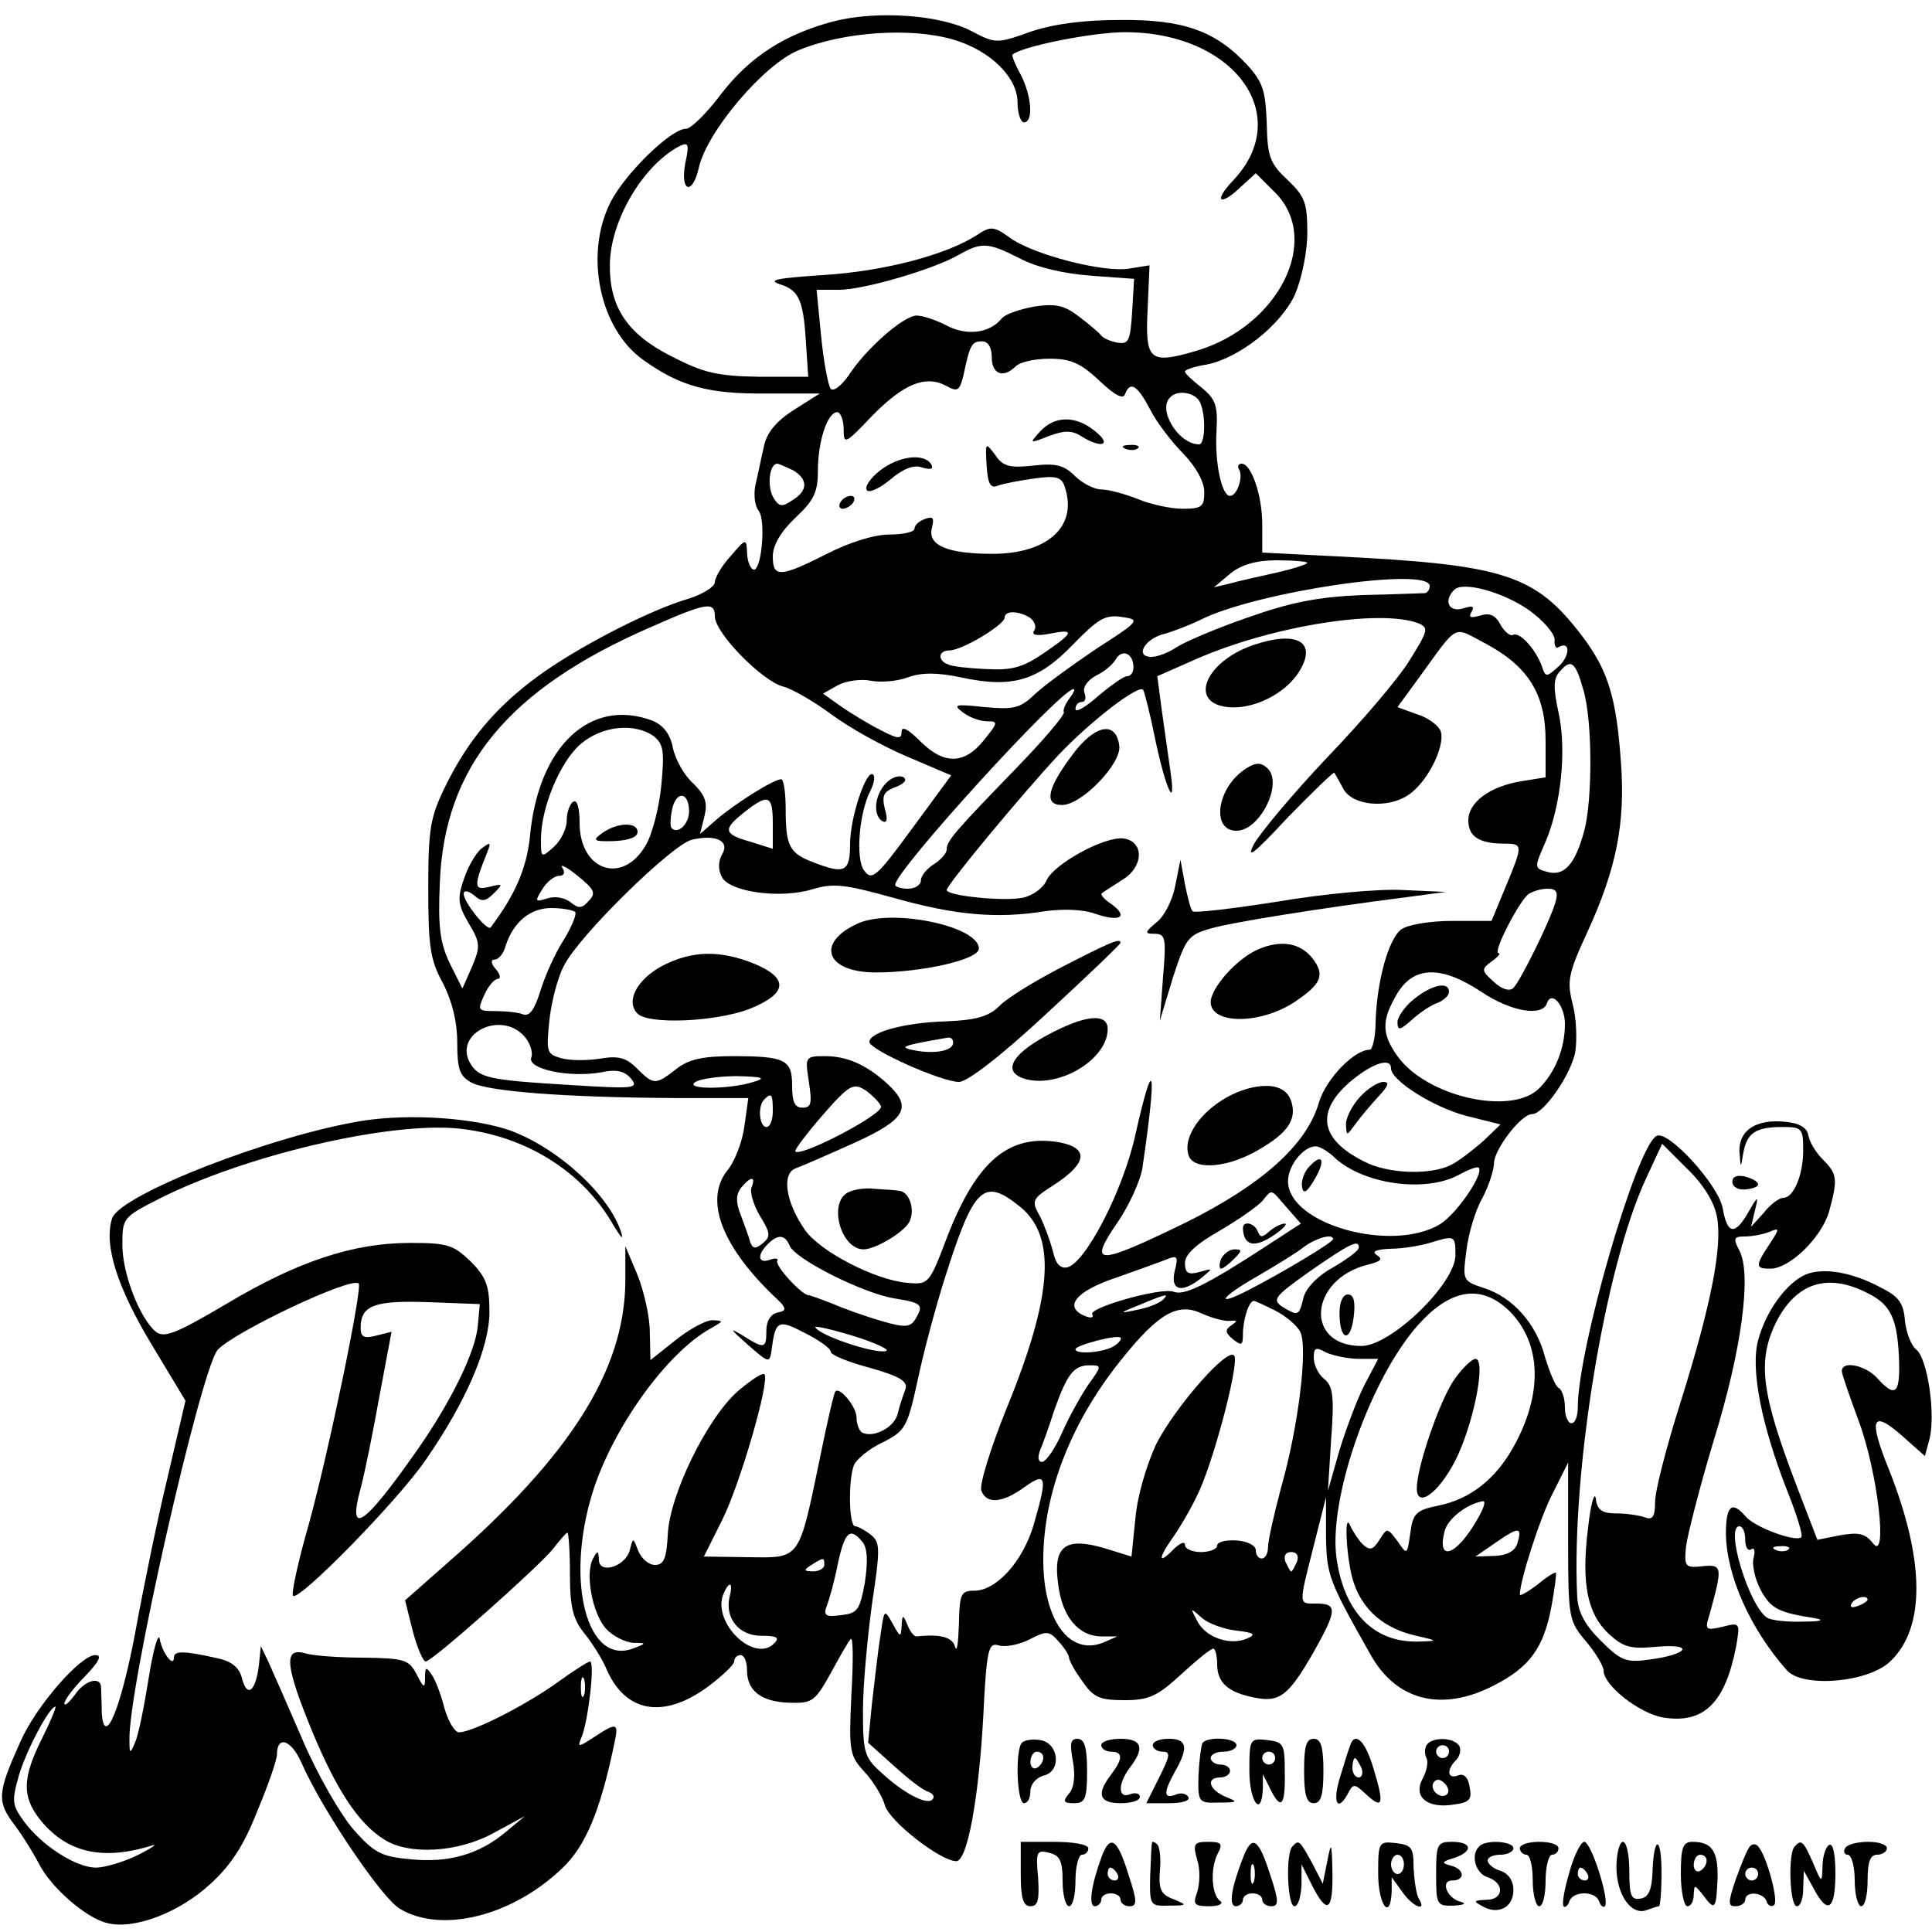 <?xml version="1.0" standalone="no"?>
<!DOCTYPE svg PUBLIC "-//W3C//DTD SVG 20010904//EN"
 "http://www.w3.org/TR/2001/REC-SVG-20010904/DTD/svg10.dtd">
<svg version="1.0" xmlns="http://www.w3.org/2000/svg"
 width="300pt" height="300pt" viewBox="0 0 300 300"
 preserveAspectRatio="xMidYMid meet">
<g transform="translate(0,300) scale(0.1,-0.1)"
fill="#000000" stroke="none">
<path d="M1295 2967 c-76 -20 -131 -55 -176 -114 -22 -29 -46 -53 -54 -53 -23
0 -94 -69 -117 -114 -41 -81 -17 -197 51 -245 57 -41 102 -53 190 -52 l84 0
-41 -26 c-28 -18 -42 -36 -46 -57 -4 -17 -9 -43 -13 -59 -3 -15 -1 -33 5 -40
12 -15 4 -99 -9 -91 -5 3 -9 15 -9 27 -1 21 -2 21 -25 -6 -14 -15 -25 -34 -25
-41 0 -7 -19 -19 -42 -26 -61 -18 -173 -76 -234 -121 -64 -47 -107 -98 -142
-169 -24 -49 -27 -66 -27 -160 0 -90 3 -111 23 -147 14 -28 22 -59 22 -92 0
-42 4 -52 22 -62 26 -14 148 -23 312 -24 l118 0 -6 -43 c-3 -24 -15 -56 -27
-70 -35 -45 -9 -115 70 -192 23 -21 24 -25 9 -28 -11 -2 -18 -13 -18 -28 0
-29 -3 -29 -38 -7 -20 12 -18 9 8 -14 34 -30 35 -30 38 -10 6 47 10 49 52 27
22 -11 40 -24 40 -29 0 -5 27 -16 61 -25 46 -13 59 -21 55 -33 -3 -8 -9 -25
-12 -38 -5 -22 -39 -39 -56 -29 -4 3 -8 13 -8 23 0 17 -27 49 -33 40 -2 -2
-13 -49 -24 -104 -33 -159 -30 -154 -111 -153 l-69 1 28 56 c28 55 75 218 66
227 -3 3 -21 -9 -41 -26 -48 -42 -106 -161 -109 -222 -2 -38 -6 -48 -20 -48
-10 0 -21 10 -26 22 -8 21 -8 21 -13 1 -7 -26 -48 -38 -48 -15 -1 15 -2 15 -9
2 -13 -23 -1 -86 20 -109 11 -12 30 -21 42 -22 21 0 21 -1 2 -8 -73 -30 -108
102 -65 241 31 100 116 219 185 256 19 11 19 11 1 12 -10 0 -36 -14 -57 -31
l-39 -31 -1 44 c0 23 -9 63 -19 88 l-19 45 0 -57 c-2 -136 -85 -268 -274 -433
l-68 -60 12 -48 c7 -26 16 -47 20 -47 10 0 173 145 197 174 11 14 21 26 23 26
2 0 4 -29 4 -65 0 -51 5 -70 23 -92 12 -15 27 -39 33 -53 29 -69 88 -80 157
-30 23 17 42 35 42 40 0 6 5 10 10 10 6 0 10 -11 10 -24 0 -32 23 -49 67 -50
35 -1 39 3 63 46 14 26 28 50 31 53 4 3 4 -36 1 -87 -4 -88 -3 -94 21 -120 13
-14 27 -37 31 -51 6 -24 86 -87 111 -87 17 0 35 97 42 228 5 102 8 112 24 107
10 -3 31 1 47 9 27 14 31 14 46 -3 9 -10 16 -21 16 -25 0 -4 9 -21 21 -37 17
-25 27 -29 65 -29 38 0 51 6 88 40 24 22 46 40 50 40 3 0 6 -11 6 -24 0 -29
17 -44 58 -52 39 -8 53 3 92 71 36 64 37 75 5 75 -29 0 -29 -5 -5 90 l19 75 0
-60 c1 -61 4 -69 69 -184 40 -72 111 -90 192 -48 55 28 77 58 89 122 5 27 8
51 7 53 -2 1 -15 -7 -29 -19 -15 -11 -27 -18 -27 -15 0 21 32 122 52 159 l23
46 0 -122 c0 -120 1 -124 28 -156 15 -18 27 -38 27 -45 0 -23 56 -67 93 -73
63 -10 96 23 113 111 6 36 6 37 -21 30 -26 -6 -28 -5 -21 17 21 76 21 80 -10
77 -27 -3 -29 -1 -26 30 2 17 21 92 43 165 44 142 59 259 40 295 -10 19 -9 22
8 22 11 0 28 3 38 7 17 7 17 6 0 -20 -22 -33 -21 -37 2 -37 30 0 79 48 91 88
14 51 13 59 -9 81 -11 11 -21 27 -23 38 -2 12 -14 19 -35 21 -46 5 -73 -13
-72 -46 2 -27 2 -27 6 -2 6 31 19 40 61 40 30 0 32 -2 32 -36 0 -39 -15 -74
-31 -74 -6 0 -20 -10 -30 -23 l-20 -22 6 25 c6 24 5 24 -10 -2 -21 -37 -33
-35 -40 6 -7 37 -86 123 -103 112 -32 -19 -122 -332 -122 -421 0 -14 -4 -25
-10 -25 -5 0 -10 11 -10 24 0 14 -4 28 -10 31 -5 3 -14 25 -21 48 -13 51 -50
93 -95 107 -33 11 -33 12 -27 58 3 26 14 63 25 82 10 19 18 44 18 55 1 21 42
75 59 75 18 0 60 61 67 96 3 19 2 53 -4 75 -9 36 -7 47 23 112 45 98 59 169
52 263 -7 101 -20 143 -60 196 -73 96 -120 111 -379 124 l-118 6 0 44 c0 45
-17 94 -32 94 -5 0 -7 -4 -4 -9 7 -11 -3 -41 -14 -41 -13 0 -24 52 -21 101 2
39 -1 49 -23 67 -14 11 -26 22 -26 25 0 3 15 8 34 11 50 10 115 61 137 109 10
24 19 65 19 95 0 48 -4 57 -31 83 -27 25 -31 36 -32 88 -2 51 -6 64 -32 92
-48 51 -98 69 -195 68 -57 0 -103 -6 -139 -18 -53 -19 -55 -19 -93 1 -48 25
-146 32 -213 15z m187 -29 c56 -17 98 -58 98 -97 0 -17 5 -31 10 -31 15 0 12
41 -5 74 -9 16 -14 30 -13 31 14 13 125 35 175 35 170 0 264 -130 167 -231
-31 -33 -19 -40 14 -8 l22 20 30 -30 c73 -73 6 -208 -123 -246 -72 -21 -79
-15 -75 65 l3 68 -31 -5 c-40 -7 -151 22 -186 48 -25 18 -30 18 -51 4 -48 -31
-144 -56 -237 -62 -76 -5 -90 -8 -67 -15 29 -10 35 -26 39 -98 l3 -45 -77 0
c-64 1 -85 6 -134 31 -70 35 -98 77 -97 144 1 67 50 151 106 182 16 8 18 6 11
-26 -8 -44 11 -50 21 -7 12 56 101 161 155 183 70 29 176 36 242 16z m101
-339 c26 -14 69 -24 110 -27 l68 -5 -3 -51 c-3 -45 -5 -51 -23 -48 -11 2 -22
7 -25 11 -3 4 -18 17 -34 29 -23 18 -37 21 -70 16 -22 -4 -46 -12 -51 -19 -18
-22 -53 -27 -84 -11 -17 9 -38 16 -48 16 -21 -1 -79 -52 -106 -94 -11 -15 -22
-24 -27 -20 -4 5 -11 42 -15 82 l-7 72 35 0 c38 0 148 32 187 55 34 19 44 19
93 -6z m-43 -154 c0 -26 18 -33 37 -14 7 7 30 12 53 12 33 0 48 -7 77 -34 23
-22 37 -30 40 -21 8 21 19 14 39 -24 10 -20 34 -51 52 -69 19 -20 32 -43 32
-59 0 -23 -4 -26 -34 -26 -18 0 -50 7 -69 15 -20 8 -46 15 -57 15 -11 0 -30
10 -41 21 -17 17 -30 20 -65 16 -37 -4 -47 -1 -59 17 -15 20 -15 19 -13 -17 2
-29 6 -36 18 -31 8 3 34 8 56 11 36 5 43 2 48 -15 19 -60 -28 -102 -113 -102
-69 0 -101 13 -94 40 4 16 2 19 -11 14 -9 -3 -16 -10 -16 -15 0 -5 -17 -9 -39
-9 -23 0 -62 -12 -97 -30 -73 -37 -84 -37 -84 -4 0 17 12 38 35 60 29 27 35
40 35 73 0 46 15 91 30 91 5 0 10 -12 10 -26 0 -25 2 -24 44 20 49 50 83 64
115 47 18 -10 21 -8 27 16 10 48 13 53 29 53 9 0 15 -9 15 -25z m324 -71 c9
-22 7 -64 -2 -64 -32 0 -65 54 -45 73 12 13 41 7 47 -9z m-633 -104 c24 -14
24 -32 -1 -47 -16 -11 -21 -10 -30 6 -9 18 -5 51 7 51 2 0 13 -5 24 -10z m799
-144 c0 -2 -21 -9 -47 -15 -27 -6 -59 -13 -73 -17 l-25 -6 25 21 c17 14 40 21
73 21 26 0 47 -2 47 -4z m190 -36 c0 -5 -3 -10 -7 -11 -5 0 -48 -2 -98 -3 -69
-3 -110 -11 -178 -35 -49 -17 -98 -38 -110 -46 -12 -8 -29 -15 -39 -15 -27 0
-10 29 21 36 14 4 40 14 56 22 86 43 355 83 355 52z m155 -38 c22 -16 39 -36
39 -45 -1 -9 2 -15 6 -12 19 11 18 -14 0 -30 -19 -17 -20 -17 -26 1 -10 27
-35 54 -45 48 -4 -2 -13 5 -19 16 -8 15 -17 19 -32 14 -15 -4 -18 -3 -13 6 5
9 2 10 -14 5 -21 -6 -30 12 -13 29 13 14 76 -3 117 -32z m-1265 -9 c0 -26 74
-101 106 -109 15 -4 49 -24 76 -44 27 -20 79 -49 117 -65 l68 -29 -61 -83
c-55 -75 -62 -81 -74 -65 -14 18 -8 91 10 125 5 10 7 21 4 24 -10 11 -36 -66
-36 -107 0 -44 -8 -48 -57 -29 -37 14 -43 25 -43 82 0 26 -3 47 -7 47 -12 0
-75 -40 -102 -64 l-24 -21 7 28 c5 21 1 32 -17 50 -14 12 -28 37 -32 55 -4 22
-15 36 -32 43 -96 36 -177 -39 -190 -179 -5 -49 -22 -90 -61 -142 -5 -7 -42
39 -42 52 0 6 7 5 16 -2 12 -11 18 -10 31 3 15 15 14 15 -7 10 -24 -6 -25 0
-4 52 7 18 6 18 -9 7 -9 -8 -21 -29 -27 -48 -10 -29 -9 -39 8 -68 18 -30 18
-36 5 -67 l-15 -34 -20 40 c-15 32 -18 57 -15 125 7 179 106 300 327 396 86
38 100 41 100 17z m489 -2 c7 -5 11 -14 7 -20 -5 -7 3 -9 24 -5 40 8 38 2 -9
-30 -32 -22 -49 -27 -88 -25 -26 1 -54 4 -60 7 -18 6 -16 22 1 22 20 0 86 40
86 51 0 11 21 11 39 0z m104 -48 c-37 -25 -80 -56 -95 -70 -24 -23 -33 -25
-79 -21 -46 5 -50 4 -34 -8 10 -8 27 -14 38 -14 17 0 17 -2 -5 -29 -30 -38
-62 -39 -99 -2 -19 19 -29 24 -29 15 0 -12 -5 -12 -32 2 -18 9 -46 26 -62 37
l-28 20 23 13 c13 7 36 10 51 7 15 -3 41 -1 57 5 22 8 46 8 84 0 79 -17 119
-5 173 51 39 40 50 47 76 43 29 -4 28 -6 -39 -49z m500 39 c16 -7 14 -12 -14
-57 -17 -28 -75 -96 -128 -151 -53 -56 -104 -117 -114 -135 -13 -25 1 -14 52
41 39 40 72 72 73 70 2 -3 8 -14 14 -25 14 -26 68 -31 100 -10 30 19 59 77 51
100 -4 9 -20 21 -37 26 l-30 11 30 41 c67 92 54 85 108 57 65 -35 92 -78 92
-150 l0 -57 -37 -6 c-50 -8 -83 -33 -83 -61 0 -25 17 -36 56 -36 29 0 29 -2 2
-67 l-22 -53 -61 0 c-35 0 -69 -6 -79 -13 -20 -15 -38 -80 -40 -144 0 -24 -5
-43 -9 -43 -24 0 -68 -45 -79 -82 -19 -66 -89 -128 -208 -187 -136 -66 -151
-67 -106 -1 19 27 37 67 40 87 23 157 18 180 -11 51 -19 -87 -78 -200 -106
-206 -11 -2 -18 6 -22 25 -4 15 -13 40 -20 54 -14 25 -13 27 23 50 50 33 53
56 8 65 -79 14 -129 -28 -175 -146 -28 -74 -29 -75 -62 -72 -49 4 -135 48
-159 82 -30 43 -37 88 -14 96 11 4 52 22 92 40 79 36 89 55 50 91 -33 30 -63
43 -97 43 -31 0 -31 -1 -25 -40 5 -33 4 -40 -10 -40 -12 0 -16 9 -16 34 0 41
-11 46 -93 46 -46 0 -68 -5 -87 -20 -32 -25 -35 -25 -61 1 -17 17 -29 20 -58
15 -20 -3 -47 -3 -60 1 -22 6 -23 10 -18 58 3 29 13 68 23 86 23 46 167 187
198 195 38 9 60 -2 47 -23 -6 -11 -6 -24 0 -35 12 -23 90 -34 140 -19 33 10
50 8 126 -13 95 -27 161 -33 235 -21 29 4 60 3 79 -4 38 -13 52 -5 25 15 -11
7 -18 15 -15 17 2 2 17 11 32 21 33 20 34 59 2 64 -29 4 -108 -39 -120 -65 -5
-12 -22 -24 -37 -27 -30 -6 -118 3 -118 12 0 8 118 150 173 209 49 52 124 110
132 102 2 -3 11 -38 19 -78 17 -80 33 -112 23 -46 -3 22 -9 64 -13 92 l-7 53
59 26 c118 52 287 79 347 56z m-443 -68 c0 -8 -4 -14 -10 -14 -5 0 -25 -14
-45 -31 -19 -17 -35 -26 -35 -20 0 6 4 11 10 11 5 0 7 6 4 14 -3 9 4 19 18 27
13 6 27 18 31 26 10 16 27 8 27 -13z m698 -33 c15 -47 15 -173 2 -221 -14 -52
-31 -71 -57 -64 -21 6 -21 6 -3 47 24 57 33 143 20 201 -8 36 -8 52 1 62 18
22 25 17 37 -25z m-797 -15 c-6 -8 -11 -18 -9 -22 1 -5 -34 -46 -78 -91 -92
-95 -104 -109 -104 -122 0 -6 -9 -16 -20 -23 -11 -7 -20 -18 -20 -25 0 -7 -9
-13 -20 -13 -11 0 -20 3 -20 6 0 22 257 304 277 304 3 0 0 -6 -6 -14z m-646
-59 c15 -12 17 -23 12 -75 -3 -34 -14 -77 -24 -94 -36 -63 -103 -40 -103 34 0
24 -4 37 -10 33 -5 -3 -10 -16 -10 -29 0 -13 -9 -31 -20 -41 -20 -18 -20 -17
-20 12 0 49 30 121 62 148 33 28 83 33 113 12z m55 -117 c0 -19 -17 -36 -27
-26 -3 3 -2 17 1 31 7 28 26 25 26 -5z m130 -19 l0 -39 -35 11 c-42 12 -43 19
-9 46 37 29 44 27 44 -18z m-286 -120 c-10 -12 -16 -12 -28 -2 -9 7 -24 10
-36 6 -19 -6 -20 -5 -8 14 7 12 19 21 26 21 8 0 10 5 5 13 -4 6 7 1 24 -13 26
-21 29 -27 17 -39z m1501 -3 c-9 -30 -54 -121 -65 -132 -6 -6 -18 -2 -30 9
-20 18 -20 20 -4 32 10 7 15 13 11 13 -10 0 33 83 47 92 6 4 19 8 29 8 14 0
17 -5 12 -22z m-1522 -14 c3 -3 -5 -23 -18 -44 -13 -20 -29 -56 -36 -79 -9
-29 -17 -40 -27 -36 -7 3 -27 5 -43 5 -27 0 -28 1 -17 25 6 14 16 25 21 25 5
0 4 7 -3 15 -8 9 -8 15 -2 15 6 0 14 9 17 21 12 37 38 59 71 59 17 0 33 -3 37
-6z m1407 -124 c46 -31 95 -39 102 -18 7 21 28 -3 28 -32 0 -38 -15 -75 -40
-100 -43 -43 -175 -13 -220 50 -25 35 -25 56 0 98 26 42 68 43 130 2z m-1486
-69 c9 -10 14 -25 11 -33 -7 -18 59 -32 109 -23 23 5 36 2 46 -10 12 -15 5
-16 -91 -10 -133 8 -146 11 -160 36 -23 45 49 80 85 40z m1346 -50 c0 -19 67
-61 118 -74 l52 -13 -27 -26 c-16 -14 -38 -31 -50 -37 -32 -16 -99 -14 -136 6
-67 34 -74 76 -22 122 35 30 65 40 65 22z m-990 -21 c-38 -12 -109 -12 -90 0
8 5 38 9 65 9 40 -1 45 -3 25 -9z m198 -38 c4 -12 -124 -79 -133 -70 -2 2 17
27 42 56 42 48 48 51 67 39 11 -8 22 -19 24 -25z m-168 -7 c0 -14 -4 -25 -10
-25 -11 0 -14 33 -3 43 11 11 13 8 13 -18z m874 -74 c45 -40 138 -53 190 -26
16 9 30 14 32 12 9 -9 -34 -72 -60 -88 -75 -45 -236 0 -236 67 0 24 24 54 43
54 6 0 20 -8 31 -19z m592 -90 c9 -46 -9 -137 -56 -287 -22 -69 -40 -139 -40
-156 0 -23 -4 -29 -16 -24 -9 3 -28 6 -44 6 -22 0 -30 5 -32 23 -2 12 -8 -8
-12 -45 -11 -87 -1 -134 32 -165 23 -21 34 -24 75 -20 59 5 49 -12 -12 -20
-36 -5 -44 -2 -76 30 -25 25 -35 45 -36 69 -9 193 43 509 106 646 l26 56 39
-39 c25 -24 42 -52 46 -74z m-1499 45 c-3 -7 3 -27 13 -44 16 -26 17 -32 5
-42 -12 -10 -16 -9 -20 1 -2 8 -9 27 -15 43 -8 20 -7 32 1 42 15 18 23 18 16
0z m416 -29 c58 -46 52 -138 -20 -314 -25 -62 -43 -120 -39 -128 8 -21 33 -19
67 6 34 24 36 17 14 -59 -17 -57 -58 -102 -92 -102 -21 0 -23 -5 -24 -52 -1
-29 -3 -45 -6 -35 -4 15 -23 20 -60 16 -4 0 -10 8 -14 18 -7 17 -8 16 -9 -2
-1 -18 -2 -18 -14 4 -13 23 -13 23 -19 -20 -4 -24 -9 -71 -13 -104 l-6 -61 40
-36 c21 -19 45 -38 53 -40 8 -3 11 -8 7 -12 -8 -10 -46 10 -80 42 -26 23 -28
32 -28 96 0 39 7 114 14 165 13 87 13 96 -2 108 -9 7 -20 13 -24 13 -10 0 -11
72 -2 95 4 9 23 25 44 35 36 18 39 24 55 97 9 43 28 114 42 158 45 142 60 157
116 112z m415 -2 l22 -25 -57 -37 c-89 -58 -124 -75 -140 -69 -19 8 -134 -25
-127 -35 3 -5 -2 -6 -10 -3 -36 14 -16 39 47 60 34 12 70 25 80 29 15 6 17 4
11 -19 -7 -30 11 -35 42 -10 18 15 18 15 -3 9 -18 -5 -23 -2 -23 14 0 13 17
29 54 50 29 17 59 38 66 46 16 19 12 20 38 -10z m-772 -59 c8 -21 114 -74 162
-82 44 -7 47 -10 33 -33 -8 -12 -16 -13 -53 -2 -24 7 -58 19 -76 27 -18 7 -35
13 -37 13 -11 1 -52 46 -48 53 2 4 -3 5 -11 2 -19 -7 -21 7 -4 24 16 16 27 15
34 -2z m844 10 c0 -5 -77 -51 -129 -78 -56 -29 -47 -13 11 20 29 17 62 37 73
46 19 14 45 21 45 12z m190 -25 c0 -44 -100 -141 -146 -141 -89 0 -81 103 9
126 21 5 25 9 15 15 -9 6 -1 9 22 10 19 0 46 5 60 9 39 12 40 12 40 -19z
m-150 12 c0 -5 -18 -18 -40 -31 -24 -13 -42 -32 -46 -47 -7 -29 -8 -29 -33
-14 -16 11 -12 16 43 55 62 43 76 50 76 37z m-305 -82 c-6 -5 -23 -12 -40 -15
-28 -6 -28 -5 5 8 43 18 46 18 35 7z m539 -17 c50 -50 52 -129 6 -211 -28 -50
-67 -81 -117 -91 -34 -7 -39 -12 -43 -42 -5 -35 -5 -35 -20 -13 -16 21 -16 21
-28 2 -10 -16 -15 -17 -26 -7 -7 7 -15 20 -19 28 -10 26 -7 -43 3 -81 13 -46
46 -76 95 -88 39 -9 39 -9 8 -10 -68 -2 -114 43 -127 125 -16 94 54 291 131
372 49 52 95 57 137 16z m-364 1 c16 -8 34 -23 39 -33 12 -23 -2 -145 -30
-243 -11 -41 -20 -82 -20 -91 0 -10 -4 -18 -10 -18 -5 0 -9 6 -9 13 0 7 -13
14 -30 15 -16 1 -30 -2 -30 -8 0 -5 -11 -10 -25 -10 -14 0 -25 5 -25 11 0 6
-7 3 -16 -5 -24 -25 -27 -19 -6 12 11 15 29 45 40 68 24 46 65 200 59 218 -7
19 -92 -78 -122 -137 -15 -33 -29 -80 -32 -115 l-6 -59 -42 13 c-61 18 -80 3
-72 -55 6 -51 31 -81 66 -82 l26 0 -23 -10 c-52 -20 -92 36 -92 129 0 104 44
216 123 313 57 71 87 87 124 69 16 -7 35 -12 43 -11 12 1 12 0 2 -7 -10 -7
-10 -11 3 -22 13 -10 15 -9 15 8 0 22 9 52 17 52 2 0 17 -7 33 -15z m-605 -63
c-18 -4 -102 24 -109 37 -2 3 25 -3 61 -14 35 -11 57 -22 48 -23z m355 8 c-15
-10 -60 -14 -60 -5 0 6 64 23 70 18 2 -2 -2 -8 -10 -13z m380 -20 l30 0 -22
-42 c-12 -24 -29 -70 -39 -103 l-17 -60 5 80 c5 66 3 83 -11 94 -9 7 -16 22
-16 33 0 15 3 17 19 8 11 -5 34 -10 51 -10z m-420 -40 c-11 -16 -30 -50 -41
-75 -11 -25 -25 -45 -31 -45 -6 0 -7 7 -3 18 4 9 14 37 22 62 20 56 30 70 55
70 19 0 19 -1 -2 -30z m603 -211 c-32 -55 -62 -65 -50 -17 5 20 35 43 60 47 5
0 0 -13 -10 -30z m63 -36 c-4 -12 -16 -18 -35 -19 l-30 -1 32 22 c36 25 41 24
33 -2z m-1017 3 c8 -10 9 -29 4 -63 -8 -43 -11 -48 -37 -51 -24 -3 -28 -1 -22
15 4 10 12 39 17 65 11 50 19 57 38 34z m675 -31 c-4 -8 -7 -15 -9 -15 -2 0
-5 7 -9 15 -3 9 0 15 9 15 9 0 12 -6 9 -15z m-734 -5 c0 -5 -8 -10 -17 -10
-15 0 -16 2 -3 10 19 12 20 12 20 0z m-147 -49 c-8 -33 14 -61 49 -61 25 0 29
-3 20 -12 -31 -31 -96 32 -79 76 9 22 16 20 10 -3z m787 -53 c27 -3 31 -6 17
-12 -26 -12 -65 1 -78 27 -11 21 -11 21 7 5 10 -9 35 -18 54 -20z"/>
<path d="M1615 2330 c-17 -19 -17 -19 14 -7 24 9 36 9 51 -1 31 -19 47 -13 21
8 -30 25 -63 25 -86 0z"/>
<path d="M1748 2303 c7 -3 16 -2 19 1 4 3 -2 6 -13 5 -11 0 -14 -3 -6 -6z"/>
<path d="M1366 2269 c-14 -11 -24 -25 -20 -30 3 -5 19 2 36 16 20 17 37 24 50
19 14 -4 18 -2 14 5 -11 18 -51 13 -80 -10z"/>
<path d="M1305 2220 c-3 -5 -2 -10 4 -10 5 0 13 5 16 10 3 6 2 10 -4 10 -5 0
-13 -4 -16 -10z"/>
<path d="M1376 1784 c-18 -18 -21 -50 -6 -59 7 -4 9 2 4 19 -5 21 -2 27 17 34
13 5 18 11 12 15 -6 4 -19 0 -27 -9z"/>
<path d="M1945 1998 c-74 -26 -100 -90 -38 -96 39 -4 87 20 109 53 31 48 -1
67 -71 43z"/>
<path d="M1663 1825 c-37 -50 -42 -75 -14 -75 31 0 93 65 89 92 -5 40 -39 33
-75 -17z"/>
<path d="M1931 1804 c-42 -30 -50 -94 -11 -94 37 0 74 76 47 98 -10 9 -19 8
-36 -4z"/>
<path d="M1825 1625 c-4 -22 -17 -48 -29 -57 -19 -16 -19 -18 -3 -18 17 0 18
-7 13 -67 l-5 -68 20 66 c20 62 24 67 58 77 34 10 173 32 306 49 l60 8 -67 3
c-37 2 -124 -6 -194 -18 -70 -11 -129 -18 -132 -15 -3 2 -8 22 -12 42 l-7 38
-8 -40z"/>
<path d="M1332 1566 c-66 -30 -50 -76 28 -76 72 0 160 20 160 37 0 35 -135 63
-188 39z"/>
<path d="M1650 1499 c-41 -21 -85 -48 -97 -60 -17 -17 -35 -23 -85 -25 -65 -2
-118 -17 -118 -32 0 -12 112 -62 139 -62 13 0 65 40 136 106 63 58 115 108
115 110 0 8 -16 1 -90 -37z m-170 -118 c0 -13 -29 -18 -60 -12 -25 5 -22 7 53
20 4 0 7 -3 7 -8z"/>
<path d="M1954 1526 c-33 -14 -74 -60 -74 -82 0 -35 77 -35 130 0 42 28 48 42
28 68 -19 24 -49 29 -84 14z"/>
<path d="M1028 1500 c-39 -21 -57 -55 -38 -74 17 -17 119 -13 173 7 60 24 63
48 7 71 -53 21 -96 20 -142 -4z"/>
<path d="M1625 1392 c-57 -31 -69 -58 -31 -68 53 -13 126 32 126 78 0 26 -36
22 -95 -10z"/>
<path d="M1939 1310 c-59 -16 -106 -70 -93 -105 9 -23 62 -18 109 10 45 26 59
47 50 75 -7 22 -31 29 -66 20z"/>
<path d="M1316 1148 c-30 -17 -10 -88 25 -88 19 0 67 29 72 45 8 19 -2 45 -17
46 -6 1 -23 2 -38 3 -14 2 -33 -1 -42 -6z"/>
<path d="M936 1707 c-17 -12 -15 -14 18 -13 22 1 36 6 36 14 0 16 -31 15 -54
-1z"/>
<path d="M2196 1449 c-14 -11 -26 -28 -26 -36 0 -14 4 -13 23 4 12 11 30 23
40 26 9 4 17 11 17 17 0 16 -25 12 -54 -11z"/>
<path d="M2112 1297 c-12 -13 -22 -32 -22 -43 1 -19 1 -18 15 1 8 11 24 30 36
43 15 16 17 22 7 22 -8 0 -24 -10 -36 -23z"/>
<path d="M2030 1185 c-6 -8 -10 -21 -8 -29 2 -11 8 -7 20 14 18 31 10 41 -12
15z"/>
<path d="M1930 1093 c1 -27 17 -31 45 -13 17 11 25 20 20 20 -6 0 -17 -6 -24
-12 -11 -10 -14 -10 -18 0 -5 13 -23 17 -23 5z"/>
<path d="M1896 1045 c-3 -8 -3 -15 0 -15 3 0 12 7 20 15 13 13 13 15 1 15 -8
0 -17 -7 -21 -15z"/>
<path d="M2080 961 c0 -43 17 -47 22 -6 3 24 0 35 -9 35 -8 0 -13 -12 -13 -29z"/>
<path d="M2259 859 c-23 -32 -59 -137 -59 -170 0 -35 40 -2 65 54 26 59 42
147 26 147 -5 0 -20 -14 -32 -31z"/>
<path d="M565 1260 c-140 -22 -379 -115 -391 -152 -13 -41 8 -107 61 -195 l53
-88 -28 -120 c-16 -66 -38 -174 -50 -240 -22 -117 -48 -181 -52 -125 0 14 -1
31 -1 38 1 20 -25 14 -41 -10 -9 -12 -16 -18 -16 -13 0 5 14 24 32 42 22 23
27 33 16 33 -23 0 -93 -80 -117 -136 -35 -78 -36 -91 -9 -127 13 -17 30 -45
38 -60 18 -37 73 -85 106 -93 42 -11 112 16 160 60 33 30 53 61 74 115 17 40
30 79 30 86 0 31 22 24 38 -12 32 -73 125 -211 153 -227 65 -39 175 -11 252
63 36 34 59 88 81 194 7 32 4 33 -31 10 -26 -17 -27 -17 -19 2 10 28 20 115
12 115 -3 0 -28 -16 -54 -35 -50 -35 -127 -74 -149 -75 -7 0 -17 17 -23 38 -5
20 -14 44 -20 52 -8 12 -10 12 -10 -5 0 -17 -2 -17 -13 5 -12 23 -19 25 -82
26 -39 0 -80 3 -92 7 -33 9 -30 -20 12 -122 37 -89 71 -142 111 -167 38 -25
115 -21 171 10 l48 26 -30 -25 c-42 -35 -89 -48 -148 -42 -45 4 -56 10 -88 46
-20 23 -56 85 -79 139 -23 53 -47 108 -53 121 l-12 25 -3 -30 c-5 -40 -18 -51
-26 -21 -4 17 -15 27 -38 32 -53 12 -68 12 -68 1 0 -16 -18 7 -22 29 -2 11
-10 -16 -17 -60 -7 -44 -16 -89 -21 -100 -8 -19 -9 -19 -9 2 -3 77 111 577
137 607 26 28 207 114 219 103 6 -7 -46 -259 -77 -372 -17 -59 -28 -110 -25
-113 9 -9 163 148 206 211 63 91 99 175 99 230 0 40 -5 54 -29 78 -27 26 -36
29 -94 29 -88 0 -174 -28 -286 -95 -78 -46 -96 -53 -109 -43 -25 21 -52 90
-52 135 0 42 1 43 58 72 133 67 351 118 460 109 107 -10 198 -67 246 -153 10
-16 14 -21 11 -10 -18 59 -99 133 -174 160 -56 19 -152 26 -226 15z m177 -318
c-3 -39 -40 -116 -93 -192 -84 -120 -110 -138 -89 -61 6 22 19 86 29 142 l19
101 -24 -6 c-19 -5 -24 -2 -24 12 0 35 21 43 105 40 l80 -3 -3 -33z m165 -574
c-3 -7 -5 -2 -5 12 0 14 2 19 5 13 2 -7 2 -19 0 -25z m-842 -68 c-30 -60 -31
-89 -4 -124 41 -52 96 -66 174 -42 11 4 2 -3 -20 -14 -22 -11 -52 -20 -66 -20
-31 0 -84 34 -112 72 -18 25 -19 31 -8 70 12 41 48 108 57 108 2 0 -7 -22 -21
-50z"/>
<path d="M2690 1165 c0 -8 9 -13 20 -12 11 1 20 4 20 8 0 4 -9 9 -20 12 -13 3
-20 0 -20 -8z"/>
<path d="M2804 1021 c-30 -13 -62 -57 -74 -102 -12 -45 5 -132 46 -236 14 -35
24 -67 21 -70 -9 -8 -74 16 -87 33 -21 24 -30 16 -30 -28 1 -65 38 -148 95
-212 25 -27 125 -19 160 14 55 52 54 156 -1 296 -33 81 -28 96 19 55 l36 -32
7 26 c10 39 -3 125 -20 139 -8 6 -16 26 -18 45 -2 28 -10 38 -38 52 -45 24
-89 31 -116 20z m96 -29 c37 -18 47 -41 49 -109 1 -48 -7 -53 -34 -23 -18 20
-55 28 -55 11 0 -5 12 -39 26 -77 30 -80 46 -222 22 -190 -12 15 -22 17 -51
12 l-35 -7 -30 78 c-58 151 -64 200 -33 262 31 59 79 75 141 43z m-190 -383
c0 -11 4 -18 9 -15 5 4 7 -2 4 -13 -3 -10 2 -33 11 -50 16 -29 27 -35 86 -44
14 -3 5 -5 -20 -5 -25 -1 -50 2 -56 6 -28 18 -66 142 -43 142 5 0 9 -9 9 -21z
m67 -15 c-3 -3 -12 -4 -19 -1 -8 3 -5 6 6 6 11 1 17 -2 13 -5z m123 -78 c0 -2
-7 -7 -16 -10 -8 -3 -12 -2 -9 4 6 10 25 14 25 6z"/>
<path d="M1587 294 c-11 -11 -8 -94 3 -94 6 0 10 8 10 19 0 10 9 21 21 24 28
7 23 51 -6 55 -12 2 -24 0 -28 -4z m33 -23 c0 -6 -4 -13 -10 -16 -5 -3 -10 1
-10 9 0 9 5 16 10 16 6 0 10 -4 10 -9z"/>
<path d="M1666 265 c4 -22 2 -41 -6 -50 -10 -12 -9 -15 8 -15 17 0 20 7 20 50
0 37 -4 50 -15 50 -11 0 -12 -8 -7 -35z"/>
<path d="M1710 290 c0 -5 7 -10 15 -10 19 0 19 -11 0 -36 -23 -30 -18 -44 15
-44 17 0 30 4 30 10 0 5 -7 7 -15 4 -19 -8 -20 16 0 42 23 30 18 44 -15 44
-16 0 -30 -4 -30 -10z"/>
<path d="M1790 290 c0 -5 7 -10 15 -10 13 0 12 -6 -5 -40 l-20 -40 35 0 c21 0
34 4 30 10 -3 5 -12 7 -20 3 -19 -7 -18 5 0 37 21 37 18 50 -10 50 -14 0 -25
-4 -25 -10z"/>
<path d="M1867 293 c-2 -5 -5 -27 -6 -50 -1 -42 0 -43 32 -42 29 0 30 1 10 9
-26 11 -31 30 -8 30 8 0 15 5 15 10 0 6 -7 10 -15 10 -8 0 -15 5 -15 10 0 6 9
10 20 10 11 0 20 5 20 10 0 12 -47 14 -53 3z"/>
<path d="M1940 251 c0 -49 19 -75 21 -28 l0 22 11 -22 c17 -35 24 -28 23 25 0
44 -2 47 -27 50 -27 3 -28 2 -28 -47z m40 19 c0 -5 -4 -10 -10 -10 -5 0 -10 5
-10 10 0 6 5 10 10 10 6 0 10 -4 10 -10z"/>
<path d="M2025 250 c0 -38 4 -50 15 -50 11 0 15 12 15 50 0 38 -4 50 -15 50
-12 0 -15 -12 -15 -50z"/>
<path d="M2096 288 c-3 -7 -9 -28 -15 -47 -12 -38 -5 -56 11 -28 9 18 11 18
29 1 26 -24 29 -17 12 39 -13 45 -30 60 -37 35z m18 -33 c3 -8 1 -15 -4 -15
-6 0 -10 7 -10 15 0 8 2 15 4 15 2 0 6 -7 10 -15z"/>
<path d="M2215 290 c-3 -5 -3 -14 0 -20 3 -5 1 -19 -6 -32 -15 -28 7 -47 49
-40 24 3 28 8 24 27 -2 15 -9 22 -18 18 -17 -6 -18 9 -3 24 6 6 8 16 5 22 -9
14 -43 14 -51 1z m35 -10 c0 -5 -4 -10 -10 -10 -5 0 -10 5 -10 10 0 6 5 10 10
10 6 0 10 -4 10 -10z m-3 -66 c-9 -9 -28 6 -21 18 4 6 10 6 17 -1 6 -6 8 -13
4 -17z"/>
<path d="M1585 90 c0 -38 4 -50 15 -50 12 0 14 10 12 44 -4 41 -2 44 17 39 17
-4 21 -13 21 -44 0 -22 5 -39 10 -39 6 0 10 18 10 40 0 22 5 40 10 40 6 0 10
5 10 10 0 6 -24 10 -53 10 l-52 0 0 -50z"/>
<path d="M1711 118 c-17 -46 -21 -78 -11 -78 5 0 10 5 10 10 0 6 7 10 15 10 8
0 15 -4 15 -10 0 -5 6 -10 14 -10 12 0 12 8 -2 50 -17 55 -28 62 -41 28z m24
-28 c3 -5 1 -10 -4 -10 -6 0 -11 5 -11 10 0 6 2 10 4 10 3 0 8 -4 11 -10z"/>
<path d="M1789 139 c-1 -2 -2 -25 -3 -52 -1 -46 0 -47 29 -46 29 0 29 1 7 10
-19 7 -23 15 -21 43 2 19 0 38 -4 42 -4 4 -8 5 -8 3z"/>
<path d="M1859 112 c5 -15 4 -37 0 -50 -7 -19 -5 -22 19 -22 15 0 22 4 17 8
-14 9 -16 51 -4 74 8 15 6 18 -15 18 -22 0 -24 -3 -17 -28z"/>
<path d="M1930 115 c-19 -49 -22 -75 -11 -75 6 0 11 5 11 10 0 6 7 10 15 10 8
0 15 -4 15 -10 0 -5 6 -10 14 -10 12 0 12 8 -2 50 -18 56 -28 62 -42 25z m17
-37 c-3 -7 -5 -2 -5 12 0 14 2 19 5 13 2 -7 2 -19 0 -25z"/>
<path d="M2007 133 c-11 -10 -8 -93 3 -93 6 0 10 15 11 33 l0 32 16 -32 c24
-47 33 -41 32 20 -1 47 -2 48 -8 17 l-7 -35 -17 33 c-19 34 -20 36 -30 25z"/>
<path d="M2140 91 c0 -49 19 -75 21 -28 l0 22 16 -22 c16 -24 40 -33 26 -11
-4 7 -7 29 -8 48 0 31 -3 35 -27 38 -27 3 -28 2 -28 -47z m40 14 c0 -8 -4 -15
-10 -15 -5 0 -10 7 -10 15 0 8 5 15 10 15 6 0 10 -7 10 -15z"/>
<path d="M2230 90 c0 -48 1 -50 28 -49 15 1 20 3 10 6 -21 5 -32 33 -13 33 21
0 19 18 -2 23 -15 4 -15 6 5 12 30 10 28 25 -3 25 -23 0 -25 -3 -25 -50z"/>
<path d="M2297 133 c-14 -13 -6 -42 13 -48 27 -9 25 -35 -2 -35 -20 -1 -21 -2
-6 -10 24 -14 48 -2 48 25 0 15 -8 26 -20 30 -11 3 -20 11 -20 16 0 5 9 9 20
9 11 0 20 5 20 10 0 11 -43 14 -53 3z"/>
<path d="M2360 130 c0 -5 5 -10 10 -10 6 0 10 -18 10 -40 0 -22 5 -40 10 -40
6 0 10 18 10 40 0 22 5 40 10 40 6 0 10 5 10 10 0 6 -13 10 -30 10 -16 0 -30
-4 -30 -10z"/>
<path d="M2437 93 c-8 -27 -12 -50 -9 -53 2 -3 7 1 9 8 6 16 40 16 46 0 2 -7
7 -11 9 -8 8 8 -21 100 -32 100 -5 0 -16 -21 -23 -47z m28 -3 c3 -5 1 -10 -4
-10 -6 0 -11 5 -11 10 0 6 2 10 4 10 3 0 8 -4 11 -10z"/>
<path d="M2510 101 c0 -43 23 -76 47 -67 8 3 17 6 19 6 2 0 4 23 4 52 0 58
-12 59 -14 1 -1 -27 -6 -39 -18 -41 -15 -3 -18 4 -18 42 0 25 -4 46 -10 46 -5
0 -10 -18 -10 -39z"/>
<path d="M2610 90 c0 -27 5 -50 10 -50 6 0 10 8 10 18 1 16 1 16 14 0 19 -26
21 -23 23 25 1 43 -9 57 -39 57 -15 0 -18 -9 -18 -50z m40 21 c0 -6 -4 -13
-10 -16 -5 -3 -10 1 -10 9 0 9 5 16 10 16 6 0 10 -4 10 -9z"/>
<path d="M2716 131 c-4 -5 -13 -28 -21 -50 -12 -36 -12 -41 0 -41 8 0 15 5 15
10 0 14 28 12 33 -2 2 -7 8 -10 12 -6 7 7 -12 77 -25 91 -4 5 -11 4 -14 -2z
m14 -41 c0 -5 -4 -10 -10 -10 -5 0 -10 5 -10 10 0 6 5 10 10 10 6 0 10 -4 10
-10z"/>
<path d="M2787 133 c-11 -10 -8 -93 3 -93 6 0 10 12 10 28 l1 27 15 -27 c22
-42 34 -34 34 23 0 31 -4 48 -10 44 -5 -3 -10 -18 -10 -33 -1 -27 -1 -27 -15
6 -15 34 -18 36 -28 25z"/>
<path d="M2865 130 c-3 -5 -1 -10 4 -10 6 0 11 -18 11 -40 0 -22 5 -40 10 -40
6 0 10 18 10 40 0 29 4 40 15 40 8 0 15 5 15 10 0 6 -13 10 -29 10 -17 0 -33
-4 -36 -10z"/>
</g>
</svg>
